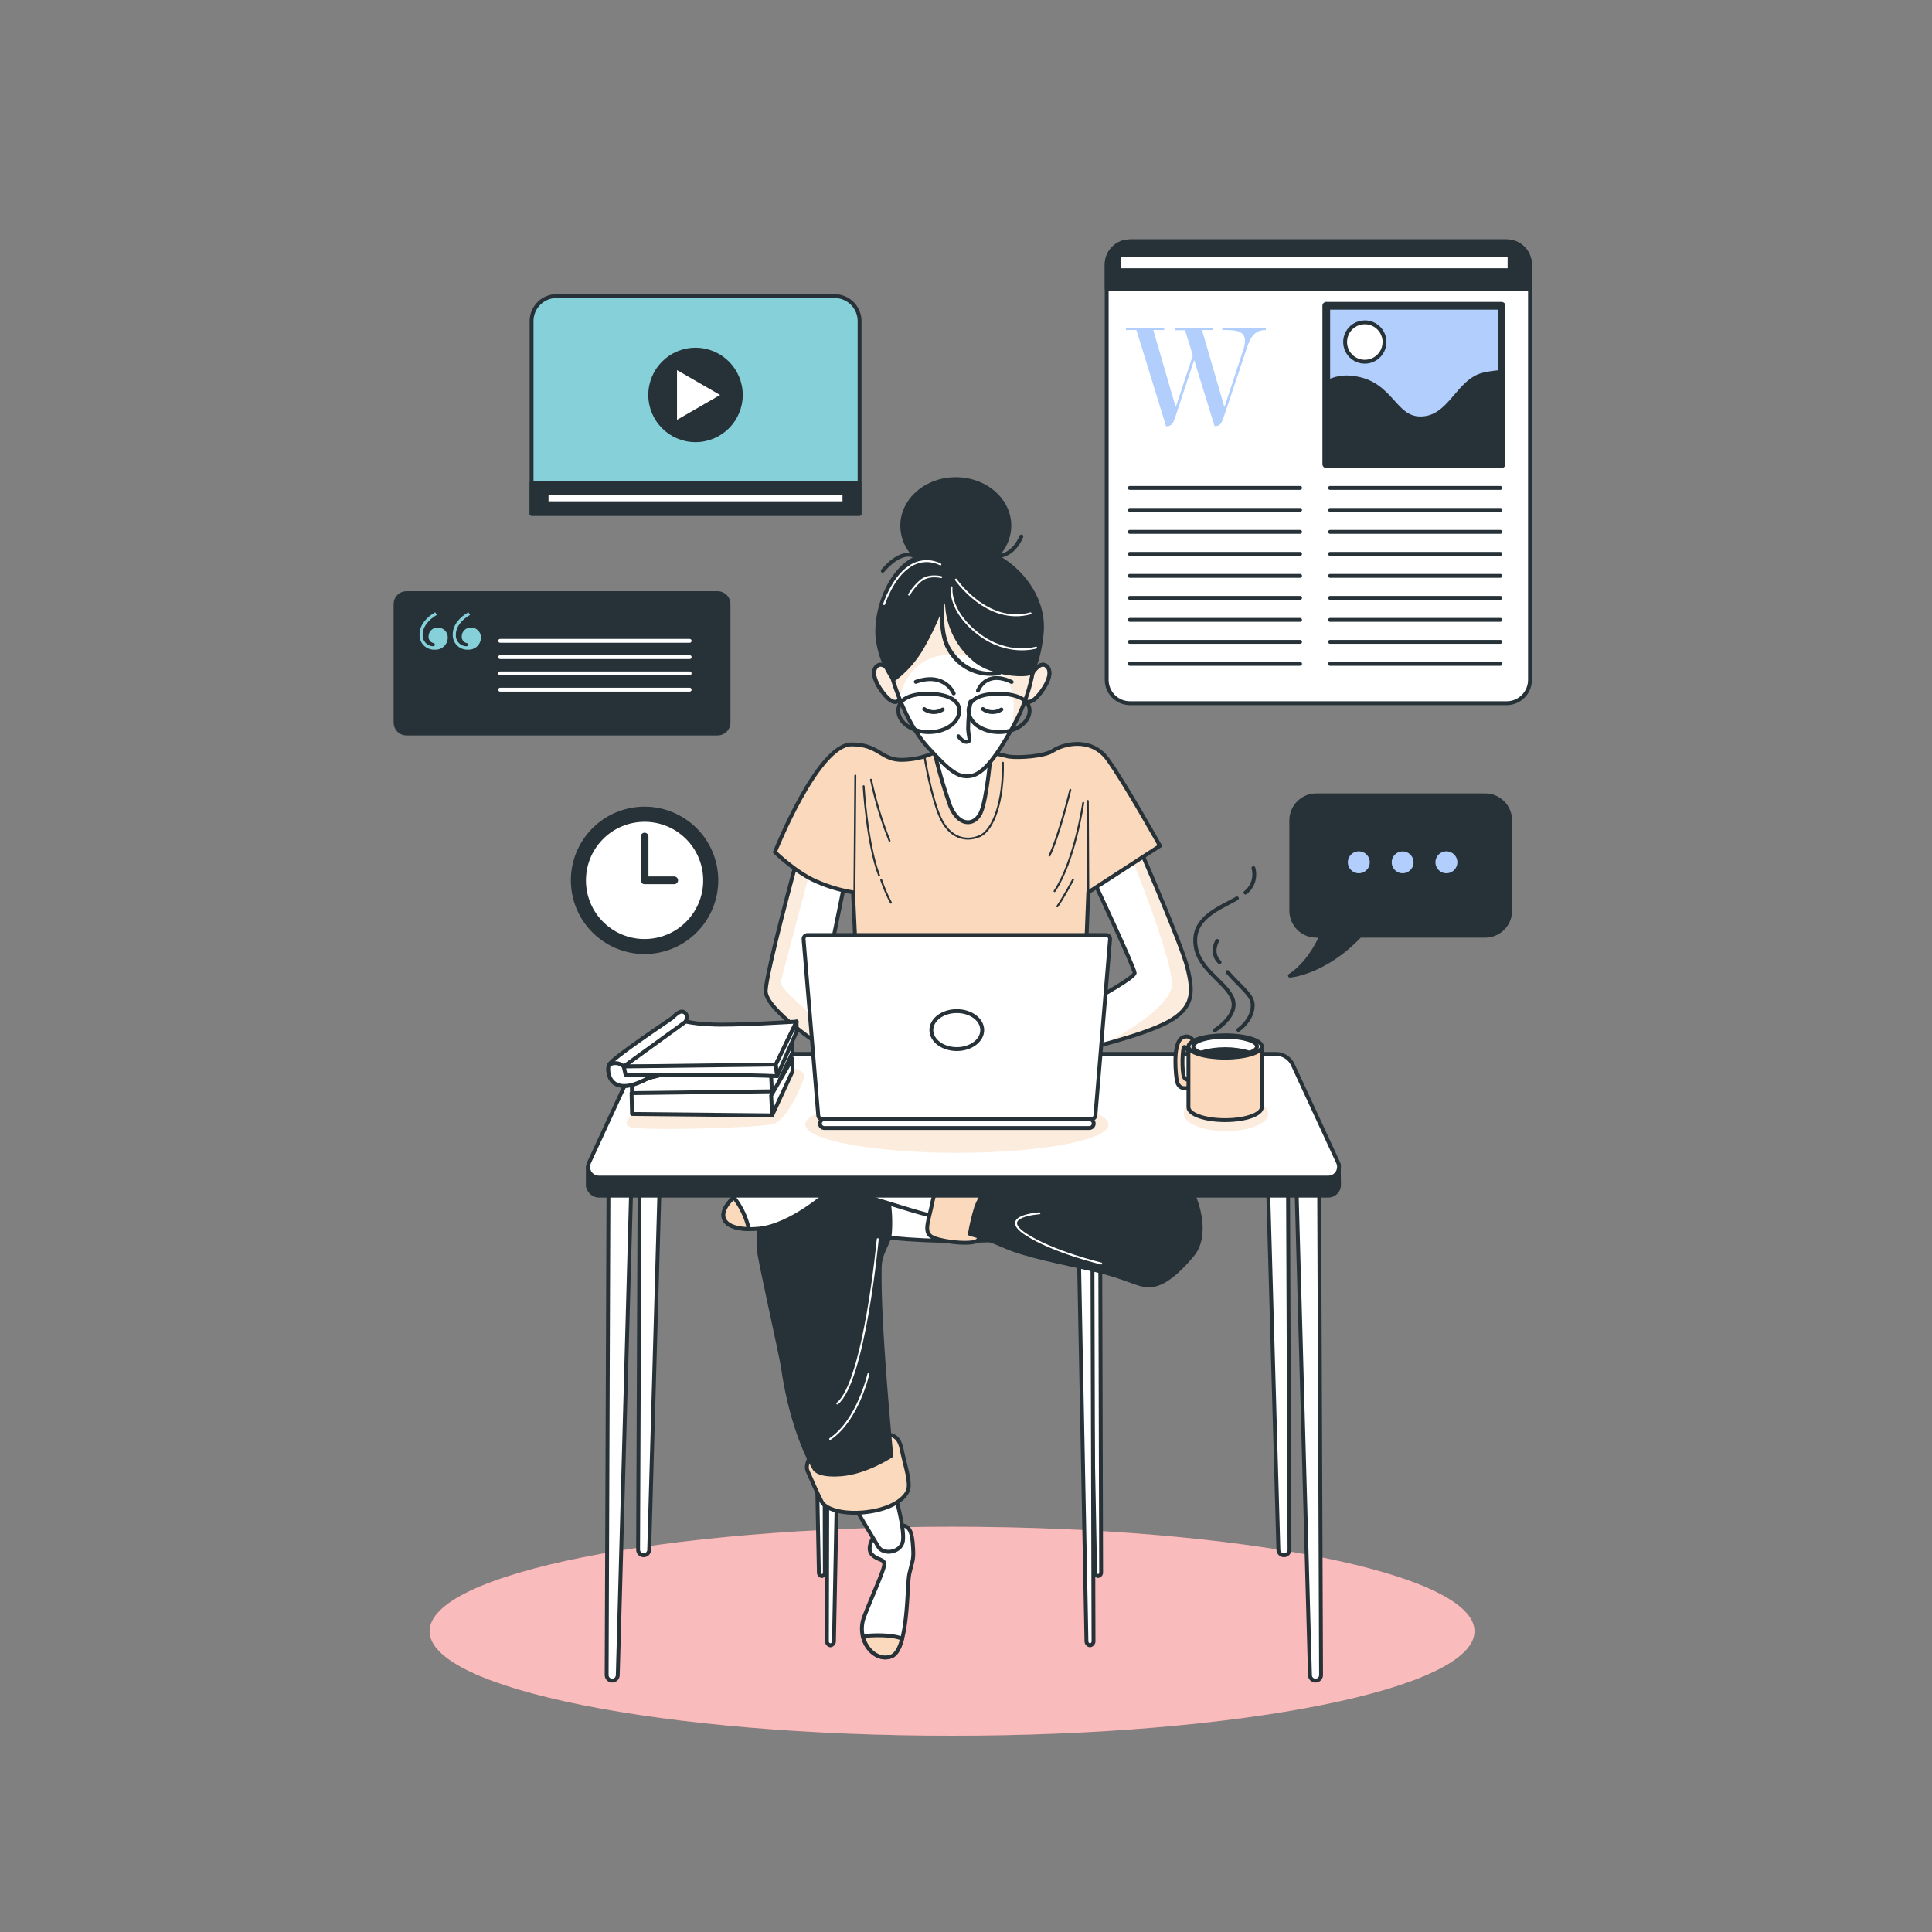 <?xml version="1.0" encoding="UTF-8"?> <svg xmlns="http://www.w3.org/2000/svg" width="500" height="500" viewBox="0 0 500 500" fill="none"><rect x="0" y="0" width="500" height="500" fill="#808080" stroke="none"/> <path d="M246.39 449.2C321.064 449.2 381.6 437.094 381.6 422.16C381.6 407.226 321.064 395.12 246.39 395.12C171.715 395.12 111.18 407.226 111.18 422.16C111.18 437.094 171.715 449.2 246.39 449.2Z" fill="#F27777"></path> <path opacity="0.5" d="M246.39 449.2C321.064 449.2 381.6 437.094 381.6 422.16C381.6 407.226 321.064 395.12 246.39 395.12C171.715 395.12 111.18 407.226 111.18 422.16C111.18 437.094 171.715 449.2 246.39 449.2Z" fill="white"></path> <path d="M389.93 62.45H292.44C289.11 62.45 286.41 65.15 286.41 68.48V175.95C286.41 179.28 289.11 181.98 292.44 181.98H389.93C393.26 181.98 395.96 179.28 395.96 175.95V68.48C395.96 65.15 393.26 62.45 389.93 62.45Z" fill="white" stroke="#263238" stroke-linecap="round" stroke-linejoin="round"></path> <path d="M292.44 62.45H389.92C391.512 62.45 393.038 63.082 394.163 64.207C395.288 65.333 395.92 66.859 395.92 68.45V74.71H286.41V68.48C286.406 67.687 286.56 66.901 286.861 66.168C287.163 65.434 287.607 64.768 288.168 64.207C288.728 63.647 289.395 63.203 290.128 62.901C290.861 62.599 291.647 62.446 292.44 62.45Z" fill="#263238" stroke="#263238" stroke-linecap="round" stroke-linejoin="round"></path> <path d="M292.38 126.27H336.46" stroke="#263238" stroke-linecap="round" stroke-linejoin="round"></path> <path d="M292.38 131.96H336.46" stroke="#263238" stroke-linecap="round" stroke-linejoin="round"></path> <path d="M292.38 137.65H336.46" stroke="#263238" stroke-linecap="round" stroke-linejoin="round"></path> <path d="M292.38 143.34H336.46" stroke="#263238" stroke-linecap="round" stroke-linejoin="round"></path> <path d="M292.38 149.03H336.46" stroke="#263238" stroke-linecap="round" stroke-linejoin="round"></path> <path d="M292.38 154.73H336.46" stroke="#263238" stroke-linecap="round" stroke-linejoin="round"></path> <path d="M292.38 160.42H336.46" stroke="#263238" stroke-linecap="round" stroke-linejoin="round"></path> <path d="M292.38 166.11H336.46" stroke="#263238" stroke-linecap="round" stroke-linejoin="round"></path> <path d="M292.38 171.8H336.46" stroke="#263238" stroke-linecap="round" stroke-linejoin="round"></path> <path d="M344.21 126.27H388.29" stroke="#263238" stroke-linecap="round" stroke-linejoin="round"></path> <path d="M344.21 131.96H388.29" stroke="#263238" stroke-linecap="round" stroke-linejoin="round"></path> <path d="M344.21 137.65H388.29" stroke="#263238" stroke-linecap="round" stroke-linejoin="round"></path> <path d="M344.21 143.34H388.29" stroke="#263238" stroke-linecap="round" stroke-linejoin="round"></path> <path d="M344.21 149.03H388.29" stroke="#263238" stroke-linecap="round" stroke-linejoin="round"></path> <path d="M344.21 154.73H388.29" stroke="#263238" stroke-linecap="round" stroke-linejoin="round"></path> <path d="M344.21 160.42H388.29" stroke="#263238" stroke-linecap="round" stroke-linejoin="round"></path> <path d="M344.21 166.11H388.29" stroke="#263238" stroke-linecap="round" stroke-linejoin="round"></path> <path d="M344.21 171.8H388.29" stroke="#263238" stroke-linecap="round" stroke-linejoin="round"></path> <path d="M321.86 90.24C322.078 89.564 322.192 88.86 322.2 88.15C322.2 85.56 319.57 85.41 316.99 85.41H316.34V84.8H327.6V85.41C324.67 85.41 323.6 87.28 322.69 90.05L316.69 107.96C316.24 109.29 315.86 110.28 314.45 110.28H314.33L309.05 93.17L304.14 108C303.68 109.33 303.3 110.32 301.89 110.32H301.78L294.1 85.41H291.4V84.8H301.28V85.41H298.47L304.17 105.03H304.4L308.7 92L306.7 85.46H304V84.8H313.89V85.41H311.08L316.78 105.03H317L321.86 90.24Z" fill="#B1CEFC"></path> <path d="M388.6 79.13H343.24V120.13H388.6V79.13Z" fill="#B1CEFC" stroke="#263238" stroke-width="2" stroke-linecap="round" stroke-linejoin="round"></path> <path d="M388.601 96.27C387.079 96.357 385.568 96.567 384.081 96.9C377.191 98.4 375.391 108.29 367.601 108.29C360.701 108.29 360.111 99 350.221 97.8C347.814 97.421 345.35 97.858 343.221 99.04V120.13H388.601V96.27Z" fill="#263238" stroke="#263238" stroke-linecap="round" stroke-linejoin="round"></path> <path d="M358.31 88.51C358.312 89.52 358.015 90.507 357.455 91.347C356.895 92.187 356.099 92.843 355.167 93.23C354.234 93.617 353.208 93.719 352.218 93.522C351.228 93.326 350.318 92.84 349.604 92.126C348.89 91.412 348.404 90.503 348.208 89.513C348.011 88.522 348.113 87.496 348.5 86.564C348.888 85.631 349.543 84.835 350.383 84.275C351.223 83.716 352.211 83.418 353.22 83.42C354.57 83.42 355.865 83.956 356.82 84.911C357.774 85.865 358.31 87.16 358.31 88.51Z" fill="white" stroke="#263238" stroke-linecap="round" stroke-linejoin="round"></path> <path d="M390.67 66.04H289.7V69.93H390.67V66.04Z" fill="white" stroke="#263238" stroke-linecap="round" stroke-linejoin="round"></path> <path d="M384.37 205.83H340.66C338.941 205.83 337.293 206.513 336.078 207.728C334.863 208.943 334.18 210.591 334.18 212.31V235.69C334.18 237.409 334.863 239.057 336.078 240.272C337.293 241.487 338.941 242.17 340.66 242.17H342C340.64 245.17 338 249.77 333.83 252.5C333.83 252.5 342.7 251.88 351.94 242.17H384.35C386.069 242.17 387.717 241.487 388.932 240.272C390.147 239.057 390.83 237.409 390.83 235.69V212.31C390.83 210.595 390.15 208.95 388.939 207.735C387.728 206.52 386.085 205.835 384.37 205.83Z" fill="#263238" stroke="#263238" stroke-linecap="round" stroke-linejoin="round"></path> <path d="M355 223.17C355.002 222.509 354.808 221.861 354.442 221.311C354.075 220.76 353.554 220.33 352.943 220.076C352.332 219.822 351.66 219.755 351.011 219.884C350.362 220.012 349.766 220.331 349.299 220.798C348.831 221.266 348.513 221.862 348.384 222.511C348.255 223.16 348.322 223.832 348.576 224.443C348.831 225.054 349.26 225.575 349.811 225.941C350.362 226.308 351.009 226.502 351.67 226.5C352.553 226.497 353.398 226.146 354.022 225.522C354.646 224.898 354.998 224.052 355 223.17Z" fill="#B1CEFC" stroke="#263238" stroke-linecap="round" stroke-linejoin="round"></path> <path d="M366.33 223.17C366.33 222.511 366.135 221.868 365.769 221.32C365.403 220.772 364.883 220.346 364.274 220.094C363.666 219.842 362.996 219.776 362.35 219.904C361.704 220.033 361.111 220.35 360.645 220.815C360.18 221.281 359.862 221.874 359.734 222.52C359.605 223.166 359.671 223.836 359.923 224.444C360.175 225.053 360.602 225.573 361.15 225.939C361.698 226.305 362.341 226.5 363 226.5C363.882 226.497 364.728 226.146 365.352 225.522C365.976 224.898 366.327 224.052 366.33 223.17Z" fill="#B1CEFC" stroke="#263238" stroke-linecap="round" stroke-linejoin="round"></path> <path d="M377.67 223.17C377.672 222.509 377.478 221.862 377.112 221.312C376.746 220.761 376.225 220.332 375.615 220.077C375.005 219.823 374.333 219.755 373.685 219.883C373.036 220.011 372.44 220.328 371.972 220.795C371.504 221.261 371.185 221.857 371.055 222.505C370.925 223.153 370.991 223.825 371.244 224.436C371.496 225.047 371.924 225.569 372.474 225.936C373.023 226.304 373.669 226.5 374.33 226.5C375.213 226.497 376.06 226.146 376.686 225.522C377.311 224.899 377.665 224.053 377.67 223.17Z" fill="#B1CEFC" stroke="#263238" stroke-linecap="round" stroke-linejoin="round"></path> <path d="M144 76.63H216C217.714 76.63 219.357 77.311 220.568 78.522C221.78 79.734 222.46 81.377 222.46 83.09V133H137.57V83.09C137.57 81.382 138.247 79.743 139.452 78.533C140.657 77.322 142.292 76.638 144 76.63Z" fill="#86D0DA" stroke="#263238" stroke-linecap="round" stroke-linejoin="round"></path> <path d="M222.42 124.95H137.57V132.97H222.42V124.95Z" fill="#263238" stroke="#263238" stroke-linecap="round" stroke-linejoin="round"></path> <path d="M218.54 127.69H141.46V130.23H218.54V127.69Z" fill="white" stroke="#263238" stroke-linecap="round" stroke-linejoin="round"></path> <path d="M180 113.93C186.473 113.93 191.72 108.683 191.72 102.21C191.72 95.737 186.473 90.49 180 90.49C173.527 90.49 168.28 95.737 168.28 102.21C168.28 108.683 173.527 113.93 180 113.93Z" fill="#263238" stroke="#263238" stroke-linecap="round" stroke-linejoin="round"></path> <path d="M174.71 94.92L187.36 102.22L174.71 109.52V94.92Z" fill="white" stroke="#263238" stroke-linecap="round" stroke-linejoin="round"></path> <path d="M185.72 153.5H105.19C103.633 153.5 102.37 154.763 102.37 156.32V187.01C102.37 188.567 103.633 189.83 105.19 189.83H185.72C187.278 189.83 188.54 188.567 188.54 187.01V156.32C188.54 154.763 187.278 153.5 185.72 153.5Z" fill="#263238" stroke="#263238" stroke-linecap="round" stroke-linejoin="round"></path> <path d="M112.63 158.45L113.05 159.15C111.15 160.21 109.38 162.07 109.38 164.25C109.356 164.624 109.406 165 109.529 165.355C109.652 165.709 109.844 166.036 110.095 166.315C110.345 166.595 110.649 166.821 110.988 166.982C111.327 167.142 111.695 167.233 112.07 167.25C112.35 167.25 112.54 167.11 112.54 166.83C112.54 166.55 112.4 166.46 112.12 166.41C111.742 166.308 111.414 166.075 111.192 165.752C110.97 165.43 110.87 165.039 110.91 164.65C110.917 164.339 110.988 164.034 111.117 163.751C111.246 163.469 111.431 163.216 111.661 163.007C111.892 162.798 112.162 162.639 112.455 162.538C112.749 162.437 113.06 162.397 113.37 162.42C113.707 162.421 114.04 162.49 114.35 162.622C114.66 162.754 114.94 162.947 115.174 163.19C115.408 163.432 115.591 163.719 115.713 164.033C115.834 164.348 115.891 164.683 115.88 165.02C115.875 165.443 115.785 165.861 115.615 166.249C115.445 166.636 115.199 166.986 114.891 167.276C114.583 167.566 114.219 167.791 113.822 167.938C113.425 168.085 113.003 168.15 112.58 168.13C112.054 168.164 111.528 168.087 111.034 167.905C110.54 167.722 110.089 167.438 109.712 167.07C109.335 166.702 109.04 166.259 108.844 165.77C108.649 165.281 108.559 164.756 108.58 164.23C108.55 161.7 110.5 159.66 112.63 158.45ZM121.22 158.45L121.64 159.15C119.73 160.21 117.97 162.07 117.97 164.25C117.944 164.625 117.994 165.001 118.116 165.356C118.238 165.711 118.431 166.038 118.681 166.318C118.932 166.598 119.236 166.824 119.576 166.984C119.916 167.145 120.285 167.235 120.66 167.25C120.94 167.25 121.13 167.11 121.13 166.83C121.13 166.55 120.99 166.46 120.71 166.41C120.332 166.308 120.003 166.075 119.782 165.752C119.56 165.43 119.46 165.039 119.5 164.65C119.506 164.339 119.575 164.033 119.704 163.749C119.833 163.466 120.018 163.212 120.248 163.004C120.479 162.795 120.749 162.635 121.044 162.535C121.338 162.434 121.65 162.395 121.96 162.42C122.297 162.421 122.63 162.49 122.94 162.622C123.25 162.754 123.53 162.947 123.764 163.19C123.998 163.432 124.181 163.719 124.303 164.033C124.424 164.348 124.481 164.683 124.47 165.02C124.464 165.443 124.373 165.86 124.202 166.247C124.032 166.634 123.785 166.983 123.478 167.273C123.17 167.563 122.807 167.788 122.411 167.935C122.014 168.083 121.592 168.149 121.17 168.13C120.645 168.162 120.119 168.085 119.625 167.901C119.132 167.718 118.682 167.434 118.306 167.066C117.929 166.699 117.633 166.257 117.438 165.768C117.242 165.28 117.151 164.756 117.17 164.23C117.13 161.7 119.08 159.66 121.22 158.45Z" fill="#86D0DA"></path> <path d="M129.44 165.85H178.48" stroke="white" stroke-linecap="round" stroke-linejoin="round"></path> <path d="M129.44 170.06H178.48" stroke="white" stroke-linecap="round" stroke-linejoin="round"></path> <path d="M129.44 174.27H178.48" stroke="white" stroke-linecap="round" stroke-linejoin="round"></path> <path d="M129.44 178.49H178.48" stroke="white" stroke-linecap="round" stroke-linejoin="round"></path> <path d="M169.803 246.16C179.925 244.507 186.792 234.963 185.14 224.841C183.487 214.719 173.943 207.852 163.821 209.505C153.699 211.157 146.832 220.701 148.485 230.823C150.137 240.945 159.681 247.812 169.803 246.16Z" fill="#263238" stroke="#263238" stroke-linecap="round" stroke-linejoin="round"></path> <path d="M178.591 238.193C184.301 231.691 183.659 221.79 177.157 216.079C170.654 210.368 160.753 211.01 155.042 217.513C149.332 224.016 149.974 233.917 156.476 239.627C162.979 245.338 172.88 244.696 178.591 238.193Z" fill="white" stroke="#263238" stroke-linecap="round" stroke-linejoin="round"></path> <path d="M166.82 216.5V227.83H174.48" stroke="#263238" stroke-width="2" stroke-linecap="round" stroke-linejoin="round"></path> <path d="M283 227.87C283 227.87 293.65 250.6 293.65 251.8C293.65 253 284.2 258.14 282.4 259.22C281.004 260.015 279.565 260.733 278.09 261.37L279.17 271.9C279.17 271.9 295.44 268.19 302.26 264.48C309.08 260.77 308.84 256.58 307.26 250.36C305.68 244.14 295.17 220.1 295.17 220.1L283 227.87Z" fill="white"></path> <g style="mix-blend-mode:multiply" opacity="0.5"> <path d="M302.23 264.48C309.05 260.77 308.81 256.58 307.23 250.36C305.65 244.14 295.14 220.1 295.14 220.1L293.44 221.18L292.9 222.18C292.9 222.18 302.71 246.26 303.3 254.28C303.7 259.67 292.85 266.39 285.68 270.23C291 268.82 298.24 266.65 302.23 264.48Z" fill="#FAD9BD"></path> </g> <path d="M283 227.87C283 227.87 293.65 250.6 293.65 251.8C293.65 253 284.2 258.14 282.4 259.22C281.004 260.015 279.565 260.733 278.09 261.37L279.17 271.9C279.17 271.9 295.44 268.19 302.26 264.48C309.08 260.77 308.84 256.58 307.26 250.36C305.68 244.14 295.17 220.1 295.17 220.1L283 227.87Z" stroke="#263238" stroke-linecap="round" stroke-linejoin="round"></path> <path d="M206.16 222.85C206.16 222.85 198.39 251.32 198.16 256.35C197.93 261.38 213.59 271.3 214.16 271.9C214.73 272.5 213.27 254.6 213.27 254.6L218.58 228.6L206.16 222.85Z" fill="white"></path> <g style="mix-blend-mode:multiply" opacity="0.5"> <path d="M209.72 225.18L209.55 224.41L206.16 222.85C206.16 222.85 198.39 251.32 198.16 256.35C197.93 261.38 213.59 271.3 214.16 271.9C214.39 272.14 214.3 269.46 214.11 266.15C209.45 262.2 202.76 256.64 201.98 254.3" fill="#FAD9BD"></path> </g> <path d="M206.16 222.85C206.16 222.85 198.39 251.32 198.16 256.35C197.93 261.38 213.59 271.3 214.16 271.9C214.73 272.5 213.27 254.6 213.27 254.6L218.58 228.6L206.16 222.85Z" stroke="#263238" stroke-linecap="round" stroke-linejoin="round"></path> <path d="M242.65 194.25C242.65 194.25 239.65 196.41 233.8 196.65C227.95 196.89 227.67 192.65 220.4 192.65C211.59 192.65 200.54 220.52 200.54 220.52C200.54 220.52 206.04 225.91 211.43 228.18C214.412 229.486 217.547 230.41 220.76 230.93L221.6 249.24H280.94L281.65 230.93L300.2 218.9C300.2 218.9 291.1 202.63 286.68 196.53C282.26 190.43 274.83 192.7 272.56 194.25C270.29 195.8 263.56 196.17 261.08 195.81C257.845 195.094 254.647 194.216 251.5 193.18C251.5 193.18 247.68 190 242.65 194.25Z" fill="#FAD9BD" stroke="#263238" stroke-linecap="round" stroke-linejoin="round"></path> <path d="M221.36 200.71L221.12 231.1" stroke="#263238" stroke-width="0.5" stroke-linecap="round" stroke-linejoin="round"></path> <path d="M223.51 203.47C223.51 203.47 224.35 218.3 227.51 226.56" stroke="#263238" stroke-width="0.5" stroke-linecap="round" stroke-linejoin="round"></path> <path d="M228.06 227.75C228.742 229.766 229.581 231.725 230.57 233.61" stroke="#263238" stroke-width="0.5" stroke-linecap="round" stroke-linejoin="round"></path> <path d="M225.42 201.79C226.555 207.182 228.158 212.466 230.21 217.58" stroke="#263238" stroke-width="0.5" stroke-linecap="round" stroke-linejoin="round"></path> <path d="M276.999 204.42C276.999 204.42 274.129 216.15 271.609 221.42" stroke="#263238" stroke-width="0.5" stroke-linecap="round" stroke-linejoin="round"></path> <path d="M281.65 230.98L281.53 207.29" stroke="#263238" stroke-width="0.5" stroke-linecap="round" stroke-linejoin="round"></path> <path d="M280.34 207.77C280.34 207.77 278.18 222.77 272.92 230.62" stroke="#263238" stroke-width="0.5" stroke-linecap="round" stroke-linejoin="round"></path> <path d="M277.71 227.63C277.71 227.63 275.31 232.18 273.64 234.57" stroke="#263238" stroke-width="0.5" stroke-linecap="round" stroke-linejoin="round"></path> <path d="M239.3 196.05C239.3 196.05 240.98 206.34 243.37 211.6C245.76 216.86 249.95 217.94 253.54 216.39C257.13 214.84 259.76 207.17 259.54 197.39" stroke="#263238" stroke-width="0.5" stroke-linecap="round" stroke-linejoin="round"></path> <path d="M230.809 174.51C230.809 174.51 228.529 170.57 226.739 172.6C224.949 174.63 228.179 179.3 229.969 180.85C231.759 182.4 233.079 181.45 232.969 179.78C232.859 178.11 230.809 174.51 230.809 174.51Z" fill="#FAD9BD" stroke="#263238" stroke-linecap="round" stroke-linejoin="round"></path> <path opacity="0.5" d="M230.809 174.51C230.809 174.51 228.529 170.57 226.739 172.6C224.949 174.63 228.179 179.3 229.969 180.85C231.759 182.4 233.079 181.45 232.969 179.78C232.859 178.11 230.809 174.51 230.809 174.51Z" fill="white"></path> <path d="M230.809 174.51C230.809 174.51 228.529 170.57 226.739 172.6C224.949 174.63 228.179 179.3 229.969 180.85C231.759 182.4 233.079 181.45 232.969 179.78C232.859 178.11 230.809 174.51 230.809 174.51Z" stroke="#263238" stroke-linecap="round" stroke-linejoin="round"></path> <path d="M267 174.51C267 174.51 269.27 170.57 271.07 172.6C272.87 174.63 269.63 179.3 267.84 180.85C266.05 182.4 264.72 181.45 264.84 179.78C264.96 178.11 267 174.51 267 174.51Z" fill="#FAD9BD" stroke="#263238" stroke-linecap="round" stroke-linejoin="round"></path> <path opacity="0.5" d="M267 174.51C267 174.51 269.27 170.57 271.07 172.6C272.87 174.63 269.63 179.3 267.84 180.85C266.05 182.4 264.72 181.45 264.84 179.78C264.96 178.11 267 174.51 267 174.51Z" fill="white"></path> <path d="M267 174.51C267 174.51 269.27 170.57 271.07 172.6C272.87 174.63 269.63 179.3 267.84 180.85C266.05 182.4 264.72 181.45 264.84 179.78C264.96 178.11 267 174.51 267 174.51Z" stroke="#263238" stroke-linecap="round" stroke-linejoin="round"></path> <path d="M241.57 193.42C242.7 198.526 244.139 203.559 245.88 208.49C248.04 213.87 252.1 213.87 253.78 210.4C255.46 206.93 256.53 194 256.53 194C256.53 194 245.28 195.57 241.57 193.42Z" fill="white" stroke="#263238" stroke-linecap="round" stroke-linejoin="round"></path> <path d="M231.05 175.83C231.05 175.83 234.16 186.83 240.05 193.3C245.94 199.77 248.05 201.3 251.18 200.83C254.31 200.36 257.64 196.29 262.3 187.83C266.96 179.37 267.3 172.88 267.69 172.28C268.08 171.68 266.69 159.72 260.03 154.57C253.37 149.42 245.91 147.16 239.45 152.78C232.99 158.4 228.89 167.57 231.05 175.83Z" fill="white"></path> <g style="mix-blend-mode:multiply" opacity="0.5"> <path d="M260 154.53C253.3 149.39 245.88 147.12 239.42 152.74C232.96 158.36 228.89 167.57 231.05 175.83C231.05 175.83 231.64 177.95 232.81 180.83C232.807 180.461 232.857 180.094 232.96 179.74C234.39 175.21 238.61 166.44 252.81 170.46C264.09 173.64 262.71 183.56 261.66 188.85L262.27 187.75C266.94 179.26 267.27 172.8 267.66 172.2C268.05 171.6 266.7 159.68 260 154.53Z" fill="#FAD9BD"></path> </g> <path d="M231.05 175.83C231.05 175.83 234.16 186.83 240.05 193.3C245.94 199.77 248.05 201.3 251.18 200.83C254.31 200.36 257.64 196.29 262.3 187.83C266.96 179.37 267.3 172.88 267.69 172.28C268.08 171.68 266.69 159.72 260.03 154.57C253.37 149.42 245.91 147.16 239.45 152.78C232.99 158.4 228.89 167.57 231.05 175.83Z" stroke="#263238" stroke-linecap="round" stroke-linejoin="round"></path> <path d="M251.15 181.57C250.779 183.906 250.579 186.265 250.55 188.63C250.67 191.02 251.39 191.74 250.31 191.98C249.23 192.22 248.04 190.54 248.04 190.54" stroke="#263238" stroke-linecap="round" stroke-linejoin="round"></path> <path d="M239.18 183.49C239.873 183.991 240.701 184.27 241.556 184.291C242.411 184.313 243.252 184.075 243.97 183.61" stroke="#263238" stroke-linecap="round" stroke-linejoin="round"></path> <path d="M254.38 183.49C255.072 183.99 255.898 184.269 256.751 184.29C257.604 184.312 258.444 184.074 259.16 183.61" stroke="#263238" stroke-linecap="round" stroke-linejoin="round"></path> <path d="M246.82 179.46C246.82 179.46 244.54 173.83 237.01 176.46" stroke="#263238" stroke-linecap="round" stroke-linejoin="round"></path> <path d="M253.09 178.77C253.09 178.77 255 173.26 261.82 176.49" stroke="#263238" stroke-linecap="round" stroke-linejoin="round"></path> <path d="M248.27 183.9C248.27 186.98 244.74 189.47 240.38 189.47C236.02 189.47 232.479 186.98 232.479 183.9C232.479 180.82 235.779 179.54 240.139 179.54C244.499 179.54 248.27 180.83 248.27 183.9Z" stroke="#263238" stroke-linecap="round" stroke-linejoin="round"></path> <path d="M266.46 183.9C266.46 186.98 262.92 189.47 258.56 189.47C254.2 189.47 250.67 186.98 250.67 183.9C250.67 180.82 253.96 179.54 258.32 179.54C262.68 179.54 266.46 180.83 266.46 183.9Z" stroke="#263238" stroke-linecap="round" stroke-linejoin="round"></path> <path d="M165.63 279.83L165.14 401.06C165.14 401.442 165.291 401.808 165.561 402.078C165.831 402.348 166.198 402.5 166.58 402.5C166.952 402.5 167.31 402.355 167.577 402.095C167.844 401.836 167.999 401.482 168.01 401.11L171.47 280L165.63 279.83Z" fill="white" stroke="#263238" stroke-linecap="round" stroke-linejoin="round"></path> <path d="M157.47 308.17L157 433.5C156.999 433.69 157.035 433.877 157.107 434.053C157.179 434.228 157.285 434.387 157.419 434.521C157.553 434.655 157.712 434.761 157.887 434.833C158.063 434.905 158.251 434.941 158.44 434.94C158.812 434.94 159.169 434.797 159.438 434.54C159.706 434.282 159.865 433.931 159.88 433.56L163.33 308.33L157.47 308.17Z" fill="white" stroke="#263238" stroke-linecap="round" stroke-linejoin="round"></path> <path d="M333.229 279.83L333.719 401.06C333.721 401.249 333.685 401.436 333.613 401.61C333.542 401.785 333.437 401.944 333.304 402.078C333.171 402.211 333.013 402.318 332.839 402.39C332.665 402.463 332.478 402.5 332.289 402.5C331.916 402.5 331.557 402.355 331.288 402.096C331.02 401.837 330.862 401.483 330.849 401.11L327.399 280L333.229 279.83Z" fill="white" stroke="#263238" stroke-linecap="round" stroke-linejoin="round"></path> <path d="M341.4 308.17L341.89 433.5C341.891 433.69 341.855 433.877 341.783 434.053C341.711 434.228 341.605 434.387 341.471 434.521C341.337 434.655 341.178 434.761 341.002 434.833C340.827 434.905 340.639 434.941 340.45 434.94C340.079 434.94 339.722 434.796 339.456 434.539C339.189 434.282 339.033 433.931 339.02 433.56L335.56 308.33L341.4 308.17Z" fill="white" stroke="#263238" stroke-linecap="round" stroke-linejoin="round"></path> <path d="M214.29 313.38L214 424.62C213.968 424.898 214.046 425.177 214.215 425.398C214.385 425.62 214.634 425.768 214.91 425.81C215.18 425.773 215.425 425.634 215.596 425.422C215.767 425.21 215.851 424.941 215.83 424.67L218 313.51L214.29 313.38Z" fill="white" stroke="#263238" stroke-linecap="round" stroke-linejoin="round"></path> <path d="M284.7 309.8L284.97 406.88C284.993 407.115 284.925 407.35 284.78 407.536C284.635 407.722 284.424 407.845 284.19 407.88C283.958 407.845 283.747 407.722 283.604 407.535C283.46 407.349 283.394 407.114 283.42 406.88L281.57 309.88L284.7 309.8Z" fill="white" stroke="#263238" stroke-linecap="round" stroke-linejoin="round"></path> <path d="M213.2 309.8L213.47 406.88C213.493 407.115 213.425 407.35 213.28 407.536C213.135 407.722 212.924 407.845 212.69 407.88C212.458 407.845 212.247 407.722 212.104 407.535C211.96 407.349 211.894 407.114 211.92 406.88L210.07 309.88L213.2 309.8Z" fill="white" stroke="#263238" stroke-linecap="round" stroke-linejoin="round"></path> <path d="M282.69 313.38L283 424.62C283.032 424.898 282.955 425.177 282.785 425.398C282.615 425.62 282.366 425.768 282.09 425.81C281.821 425.77 281.578 425.631 281.407 425.42C281.237 425.209 281.152 424.941 281.17 424.67L279 313.51L282.69 313.38Z" fill="white" stroke="#263238" stroke-linecap="round" stroke-linejoin="round"></path> <path d="M248 321.17C272.577 321.17 292.5 316.617 292.5 311C292.5 305.383 272.577 300.83 248 300.83C223.423 300.83 203.5 305.383 203.5 311C203.5 316.617 223.423 321.17 248 321.17Z" fill="white" stroke="#263238" stroke-linecap="round" stroke-linejoin="round"></path> <path d="M226.329 397.33C226.329 397.33 223.999 400.67 225.669 402.33C227.339 403.99 228.999 403.33 228.829 405C228.659 406.67 225.999 412.33 223.669 418.33C221.339 424.33 226.169 430.33 230.669 428.67C235.169 427.01 234.669 410.33 235.329 407.33C235.989 404.33 236.499 403.83 236.329 401C236.159 398.17 235.999 395.17 233.829 394.83C231.659 394.49 227.329 396.17 226.329 397.33Z" fill="white" stroke="#263238" stroke-linecap="round" stroke-linejoin="round"></path> <path d="M233.48 424.07C230.48 422.93 225.88 423.16 223.29 423.42C224.16 427.19 227.49 429.84 230.67 428.67C232 428.18 232.87 426.4 233.48 424.07Z" fill="#FAD9BD" stroke="#263238" stroke-linecap="round" stroke-linejoin="round"></path> <path d="M221.17 390C221.17 390 226 398.17 227.33 400.33C228.66 402.49 233.17 401.83 233.67 398.83C234.17 395.83 231.83 387.5 231.83 387.5L221.83 390H221.17Z" fill="white" stroke="#263238" stroke-linecap="round" stroke-linejoin="round"></path> <path d="M209.67 377C209.67 377 208.33 379.17 209 380.67C209.67 382.17 211.5 386.5 212.67 388.67C213.84 390.84 219.17 392.17 225.33 391.17C231.49 390.17 235 387.33 235.17 384.83C235.34 382.33 234.17 379 233.33 375C232.49 371 230.33 371.17 227.33 371.17C224.33 371.17 212.17 374.67 209.67 377Z" fill="#FAD9BD" stroke="#263238" stroke-linecap="round" stroke-linejoin="round"></path> <path d="M227.67 328C227.76 323.9 230.13 321.88 230.31 319.07C230.592 315.355 230.285 311.619 229.4 308L224.84 301.77C211.72 301.94 202.32 302.16 202.17 302.21C201.67 302.37 201.33 305.21 201 307.54C201 307.54 195.43 308.25 196.43 323.75C196.57 325.91 202.19 350.9 202.6 353.75C205.1 371.16 210.67 379.88 210.67 379.88C210.67 379.88 211.17 382.05 217.67 381.55C224.17 381.05 230.67 376.72 230.67 376.72C230.67 376.72 227.33 342.83 227.67 328Z" fill="#263238" stroke="#263238" stroke-linecap="round" stroke-linejoin="round"></path> <path d="M200.1 305C200.1 305 193.21 306 188.99 310.82C184.77 315.64 188.35 318.82 196.55 317.96C204.75 317.1 214.21 308.71 214.61 308.26C215.01 307.81 206.06 302.11 200.1 305Z" fill="white" stroke="#263238" stroke-linecap="round" stroke-linejoin="round"></path> <path d="M212.33 308C216.72 308.226 221.075 308.896 225.33 310C231 311.67 241 315 243.33 315C245.66 315 245 306.33 245 304.67C245 303.01 215 302 211.33 302C207.66 302 212.33 308 212.33 308Z" fill="white" stroke="#263238" stroke-linecap="round" stroke-linejoin="round"></path> <path d="M245 304.67C245 304.67 242.33 306 241.33 311C240.33 316 239 318.67 241 320C243 321.33 251.67 322.33 253 321C254.33 319.67 258 313 258.67 308.67C259.34 304.34 245 304.67 245 304.67Z" fill="#FAD9BD" stroke="#263238" stroke-linecap="round" stroke-linejoin="round"></path> <path d="M256.33 306.33C254.78 308.109 253.542 310.138 252.67 312.33C251.963 314.625 251.405 316.963 251 319.33C254.19 320.205 257.309 321.321 260.33 322.67C265.67 325 274.67 326.67 283.33 328.67C291.99 330.67 294.33 332.67 297.33 332.67C300.33 332.67 304 330.33 308.67 324.67C313.34 319.01 309.33 307 304.67 303.33C300.01 299.66 275 296.67 271.67 297.67C268.34 298.67 256.33 306.33 256.33 306.33Z" fill="#263238" stroke="#263238" stroke-linecap="round" stroke-linejoin="round"></path> <path d="M193.79 318.05C193.131 315.058 191.797 312.257 189.89 309.86C189.58 310.15 189.28 310.45 188.99 310.78C185.28 315 187.6 318 193.79 318.05Z" fill="#FAD9BD" stroke="#263238" stroke-linecap="round" stroke-linejoin="round"></path> <path d="M227.16 320.69C227.16 320.69 223.72 357.5 216.7 363.23" stroke="white" stroke-width="0.5" stroke-linecap="round" stroke-linejoin="round"></path> <path d="M224.73 355.63C224.73 355.63 222 367.63 214.84 372.4" stroke="white" stroke-width="0.5" stroke-linecap="round" stroke-linejoin="round"></path> <path d="M269 314C269 314 258.33 314.67 265.33 319.33C272.33 323.99 285 327 285 327" stroke="white" stroke-width="0.5" stroke-linecap="round" stroke-linejoin="round"></path> <path d="M346.46 301.39L342.86 298.15L334.54 280.15C334.145 279.331 333.526 278.641 332.754 278.162C331.982 277.682 331.089 277.431 330.18 277.44H168.58C167.669 277.43 166.774 277.679 166 278.159C165.226 278.639 164.605 279.33 164.21 280.15L153.84 302.57L152.13 301.94V307.07L152.21 307.01C152.312 307.694 152.659 308.318 153.187 308.766C153.715 309.213 154.388 309.452 155.08 309.44H343.67C344.399 309.457 345.105 309.19 345.641 308.695C346.176 308.201 346.499 307.518 346.54 306.79L346.46 301.39Z" fill="#263238" stroke="#263238" stroke-linecap="round" stroke-linejoin="round"></path> <path d="M343.67 304.75H155.08C154.613 304.769 154.148 304.668 153.731 304.458C153.313 304.249 152.956 303.936 152.692 303.55C152.428 303.164 152.266 302.718 152.222 302.253C152.178 301.787 152.253 301.319 152.44 300.89L164.21 275.46C164.603 274.638 165.224 273.946 165.998 273.466C166.773 272.985 167.668 272.737 168.58 272.75H330.18C331.089 272.739 331.983 272.988 332.755 273.468C333.528 273.949 334.147 274.64 334.54 275.46L346.31 300.89C346.496 301.319 346.571 301.787 346.527 302.253C346.483 302.718 346.321 303.164 346.057 303.55C345.794 303.936 345.436 304.249 345.018 304.458C344.601 304.668 344.137 304.769 343.67 304.75Z" fill="white" stroke="#263238" stroke-linecap="round" stroke-linejoin="round"></path> <g style="mix-blend-mode:multiply" opacity="0.5"> <path d="M164.63 287.67C164.63 287.67 160.36 290.6 163.03 291.67C165.7 292.74 196.39 291.94 200.13 290.87C203.87 289.8 208.13 279.93 208.13 278.33C208.13 276.73 202.75 275.58 200.77 275.49C198.79 275.4 172.63 276.99 172.63 276.99L164.63 287.67Z" fill="#FAD9BD"></path> </g> <g style="mix-blend-mode:multiply" opacity="0.5"> <path d="M317.29 292.74C323.332 292.74 328.23 290.707 328.23 288.2C328.23 285.693 323.332 283.66 317.29 283.66C311.248 283.66 306.35 285.693 306.35 288.2C306.35 290.707 311.248 292.74 317.29 292.74Z" fill="#FAD9BD"></path> </g> <g style="mix-blend-mode:multiply" opacity="0.5"> <path d="M247.64 298.35C269.306 298.35 286.87 295.064 286.87 291.01C286.87 286.956 269.306 283.67 247.64 283.67C225.974 283.67 208.41 286.956 208.41 291.01C208.41 295.064 225.974 298.35 247.64 298.35Z" fill="#FAD9BD"></path> </g> <path d="M309.29 270.34C309.29 270.34 308.57 267.47 306.18 268.43C303.79 269.39 304.03 275.73 304.5 279.32C304.97 282.91 308.21 281.23 308.21 281.23V279.08C308.21 279.08 307.02 280.03 306.42 278.72C305.82 277.41 305.94 270.82 306.54 270.94C307.14 271.06 308.33 273.09 308.33 273.09C308.33 273.09 308.69 272.86 309.29 270.34Z" fill="#FAD9BD" stroke="#263238" stroke-linecap="round" stroke-linejoin="round"></path> <path d="M307.57 270.82V286.54C307.57 288.39 311.82 289.89 317.07 289.89C322.32 289.89 326.56 288.39 326.56 286.54V270.82H307.57Z" fill="#FAD9BD" stroke="#263238" stroke-linecap="round" stroke-linejoin="round"></path> <path d="M326.56 270.82C326.56 272.42 322.31 273.71 317.07 273.71C311.83 273.71 307.57 272.42 307.57 270.82C307.57 269.22 311.82 267.93 317.07 267.93C322.32 267.93 326.56 269.23 326.56 270.82Z" fill="white" stroke="#263238" stroke-linecap="round" stroke-linejoin="round"></path> <path d="M325.32 270.82C325.32 272.21 321.62 273.33 317.07 273.33C312.52 273.33 308.81 272.21 308.81 270.82C308.81 269.43 312.51 268.31 317.07 268.31C321.63 268.31 325.32 269.43 325.32 270.82Z" fill="white" stroke="#263238" stroke-linecap="round" stroke-linejoin="round"></path> <path d="M310.7 272.42C314.857 273.633 319.274 273.633 323.43 272.42C319.274 271.207 314.857 271.207 310.7 272.42Z" fill="#263238" stroke="#263238" stroke-linecap="round" stroke-linejoin="round"></path> <path d="M163.45 278L163.57 283.38L199.82 283.74V277.52L163.45 278Z" fill="white" stroke="#263238" stroke-linecap="round" stroke-linejoin="round"></path> <path d="M199.82 283.74L205.09 272.38V269.03L199.58 278.6L199.82 283.74Z" fill="white" stroke="#263238" stroke-linecap="round" stroke-linejoin="round"></path> <path d="M163.45 282.9L163.57 288.29L199.82 288.65V282.43L163.45 282.9Z" fill="white" stroke="#263238" stroke-linecap="round" stroke-linejoin="round"></path> <path d="M199.82 288.65L205.09 277.28V273.93L199.58 283.5L199.82 288.65Z" fill="white" stroke="#263238" stroke-linecap="round" stroke-linejoin="round"></path> <path d="M177.449 264.36C177.449 264.36 178.289 262.69 177.089 261.97C175.889 261.25 174.579 262.97 173.859 263.52C173.139 264.07 158.069 274.05 157.589 275.61C157.109 277.17 157.589 280.61 160.819 280.99C164.049 281.37 166.919 279.2 168.359 278.84C169.799 278.48 170.359 278.36 170.359 278.36L180.289 264.96L177.449 264.36Z" fill="white" stroke="#263238" stroke-linecap="round" stroke-linejoin="round"></path> <path d="M160.82 281C164.05 281.36 166.92 279.21 168.36 278.85C169.8 278.49 170.36 278.37 170.36 278.37L170.72 277.88L161.39 275.98C160.883 275.502 160.23 275.207 159.537 275.142C158.843 275.077 158.147 275.245 157.56 275.62C157.11 277.16 157.59 280.63 160.82 281Z" fill="white" stroke="#263238" stroke-linecap="round" stroke-linejoin="round"></path> <path d="M161.42 276H189.42C198.16 276 200.79 275.52 200.79 275.52L206.17 264.39C206.17 264.39 189.17 265.47 183.92 265.11C181.75 265.047 179.59 264.807 177.46 264.39L161.42 276Z" fill="white" stroke="#263238" stroke-linecap="round" stroke-linejoin="round"></path> <path d="M161.42 276L161.9 278.15C161.9 278.15 184.63 278.27 190.61 278.27C196.59 278.27 201.14 278.51 201.14 278.51L200.78 275.51L161.42 276Z" fill="white" stroke="#263238" stroke-linecap="round" stroke-linejoin="round"></path> <path d="M201.14 278.48L206.16 266.99V264.36L200.78 275.49L201.14 278.48Z" fill="white" stroke="#263238" stroke-linecap="round" stroke-linejoin="round"></path> <path d="M281.899 291.92H213.349C213.198 291.921 213.047 291.893 212.906 291.835C212.766 291.778 212.638 291.694 212.53 291.587C212.422 291.48 212.336 291.353 212.278 291.212C212.22 291.072 212.189 290.922 212.189 290.77C212.189 290.618 212.22 290.468 212.278 290.328C212.336 290.187 212.422 290.06 212.53 289.953C212.638 289.846 212.766 289.762 212.906 289.705C213.047 289.647 213.198 289.619 213.349 289.62H281.899C282.051 289.619 282.201 289.648 282.341 289.705C282.481 289.762 282.609 289.847 282.716 289.954C282.823 290.061 282.907 290.188 282.965 290.328C283.022 290.469 283.051 290.619 283.049 290.77C283.051 290.921 283.022 291.072 282.965 291.212C282.907 291.352 282.823 291.479 282.716 291.586C282.609 291.693 282.481 291.778 282.341 291.835C282.201 291.893 282.051 291.921 281.899 291.92Z" fill="white" stroke="#263238" stroke-linecap="round" stroke-linejoin="round"></path> <path d="M282.48 289.6H212.76C212.505 289.6 212.259 289.503 212.073 289.329C211.888 289.154 211.775 288.915 211.76 288.66L207.97 243.11C207.953 242.969 207.966 242.826 208.009 242.69C208.051 242.555 208.122 242.43 208.217 242.324C208.312 242.218 208.428 242.133 208.558 242.076C208.687 242.018 208.828 241.989 208.97 241.99H286.28C286.422 241.989 286.563 242.018 286.693 242.076C286.823 242.133 286.939 242.218 287.033 242.324C287.128 242.43 287.199 242.555 287.241 242.69C287.284 242.826 287.297 242.969 287.28 243.11L283.49 288.66C283.475 288.916 283.361 289.157 283.173 289.332C282.985 289.507 282.737 289.603 282.48 289.6Z" fill="white" stroke="#263238" stroke-linecap="round" stroke-linejoin="round"></path> <path d="M254.2 266.58C254.2 269.3 251.25 271.5 247.62 271.5C243.99 271.5 241.03 269.3 241.03 266.58C241.03 263.86 243.98 261.67 247.62 261.67C251.26 261.67 254.2 263.87 254.2 266.58Z" fill="white" stroke="#263238" stroke-linecap="round" stroke-linejoin="round"></path> <path d="M322.33 231C323.399 230.166 324.151 228.991 324.46 227.67C324.685 226.68 324.661 225.649 324.39 224.67" stroke="#263238" stroke-linecap="round" stroke-linejoin="round"></path> <path d="M314.35 266.66C314.35 266.66 321 262.66 318.83 258.09C316.66 253.52 309.32 250.49 309.32 243.37C309.32 237.23 315.85 234.96 320.11 232.5" stroke="#263238" stroke-linecap="round" stroke-linejoin="round"></path> <path d="M320.49 266.53C320.49 266.53 324.2 264.06 324.2 260.14C324.2 257.51 321.39 255.79 317.68 251.56" stroke="#263238" stroke-linecap="round" stroke-linejoin="round"></path> <path d="M315.63 249C315.63 249 313.2 247.09 314.99 243.5" stroke="#263238" stroke-linecap="round" stroke-linejoin="round"></path> <path d="M259.33 144.25C260.52 144 263.07 143.02 264.79 139.03C264.817 138.97 264.831 138.905 264.832 138.839C264.833 138.773 264.822 138.707 264.798 138.646C264.773 138.585 264.737 138.529 264.691 138.481C264.646 138.434 264.591 138.396 264.53 138.37C264.408 138.319 264.271 138.318 264.148 138.366C264.024 138.415 263.925 138.509 263.87 138.63C262.29 142.29 260.03 143.1 259.09 143.28C260.772 141.244 261.701 138.691 261.72 136.05C261.72 129.11 255.29 123.49 247.36 123.49C239.43 123.49 233 129.11 233 136.05C233.006 138.584 233.849 141.046 235.4 143.05C233.89 142.97 231.34 143.61 228.11 147.38C228.018 147.475 227.966 147.602 227.966 147.735C227.966 147.868 228.018 147.995 228.11 148.09C228.203 148.167 228.32 148.209 228.44 148.21C228.513 148.21 228.585 148.194 228.651 148.163C228.716 148.132 228.774 148.086 228.82 148.03C232.95 143.22 235.68 144.03 236.23 144.25C235.296 144.764 234.421 145.377 233.62 146.08C229.01 150.23 226.2 158.08 226.56 164.62C226.965 168.958 228.537 173.105 231.11 176.62C234.458 174.224 237.235 171.116 239.24 167.52C240.735 164.879 242.07 162.15 243.24 159.35C243.24 162.28 243.62 165.82 245.16 168.35C246.271 170.348 247.899 172.012 249.872 173.166C251.846 174.32 254.094 174.922 256.38 174.91C257.17 174.921 257.958 174.844 258.73 174.68C258.798 174.663 258.862 174.632 258.917 174.589C258.972 174.546 259.017 174.492 259.05 174.43C262.91 175.25 266.75 175.18 267.34 174.36C268.29 173.05 269.64 168.96 270.09 163.96C270.91 155.48 265.57 148.12 259.33 144.25ZM246.09 167.74C244.15 164.57 244.21 159.4 244.44 156.43L244.57 156.09C244.662 159.145 245.441 162.139 246.849 164.852C248.256 167.565 250.256 169.926 252.7 171.76C254.05 172.693 255.548 173.393 257.13 173.83C254.68 174 249.64 173.53 246.09 167.74Z" fill="#263238"></path> <path d="M246.26 152C246.26 152 245.44 158.06 253.14 164C260.84 169.94 268.14 167.6 268.14 167.6" stroke="white" stroke-width="0.5" stroke-linecap="round" stroke-linejoin="round"></path> <path d="M247.39 150C247.39 150 255.5 161.81 266.7 158.73" stroke="white" stroke-width="0.5" stroke-linecap="round" stroke-linejoin="round"></path> <path d="M243.38 146.07C242.101 145.421 240.668 145.135 239.238 145.244C237.808 145.354 236.435 145.854 235.27 146.69C230.96 149.56 228.8 156.34 228.8 156.34" stroke="white" stroke-width="0.5" stroke-linecap="round" stroke-linejoin="round"></path> <path d="M243.59 149.36C243.59 149.36 240.1 148.43 237.94 150.59C236.887 151.544 235.986 152.653 235.27 153.88" stroke="white" stroke-width="0.5" stroke-linecap="round" stroke-linejoin="round"></path> </svg> 